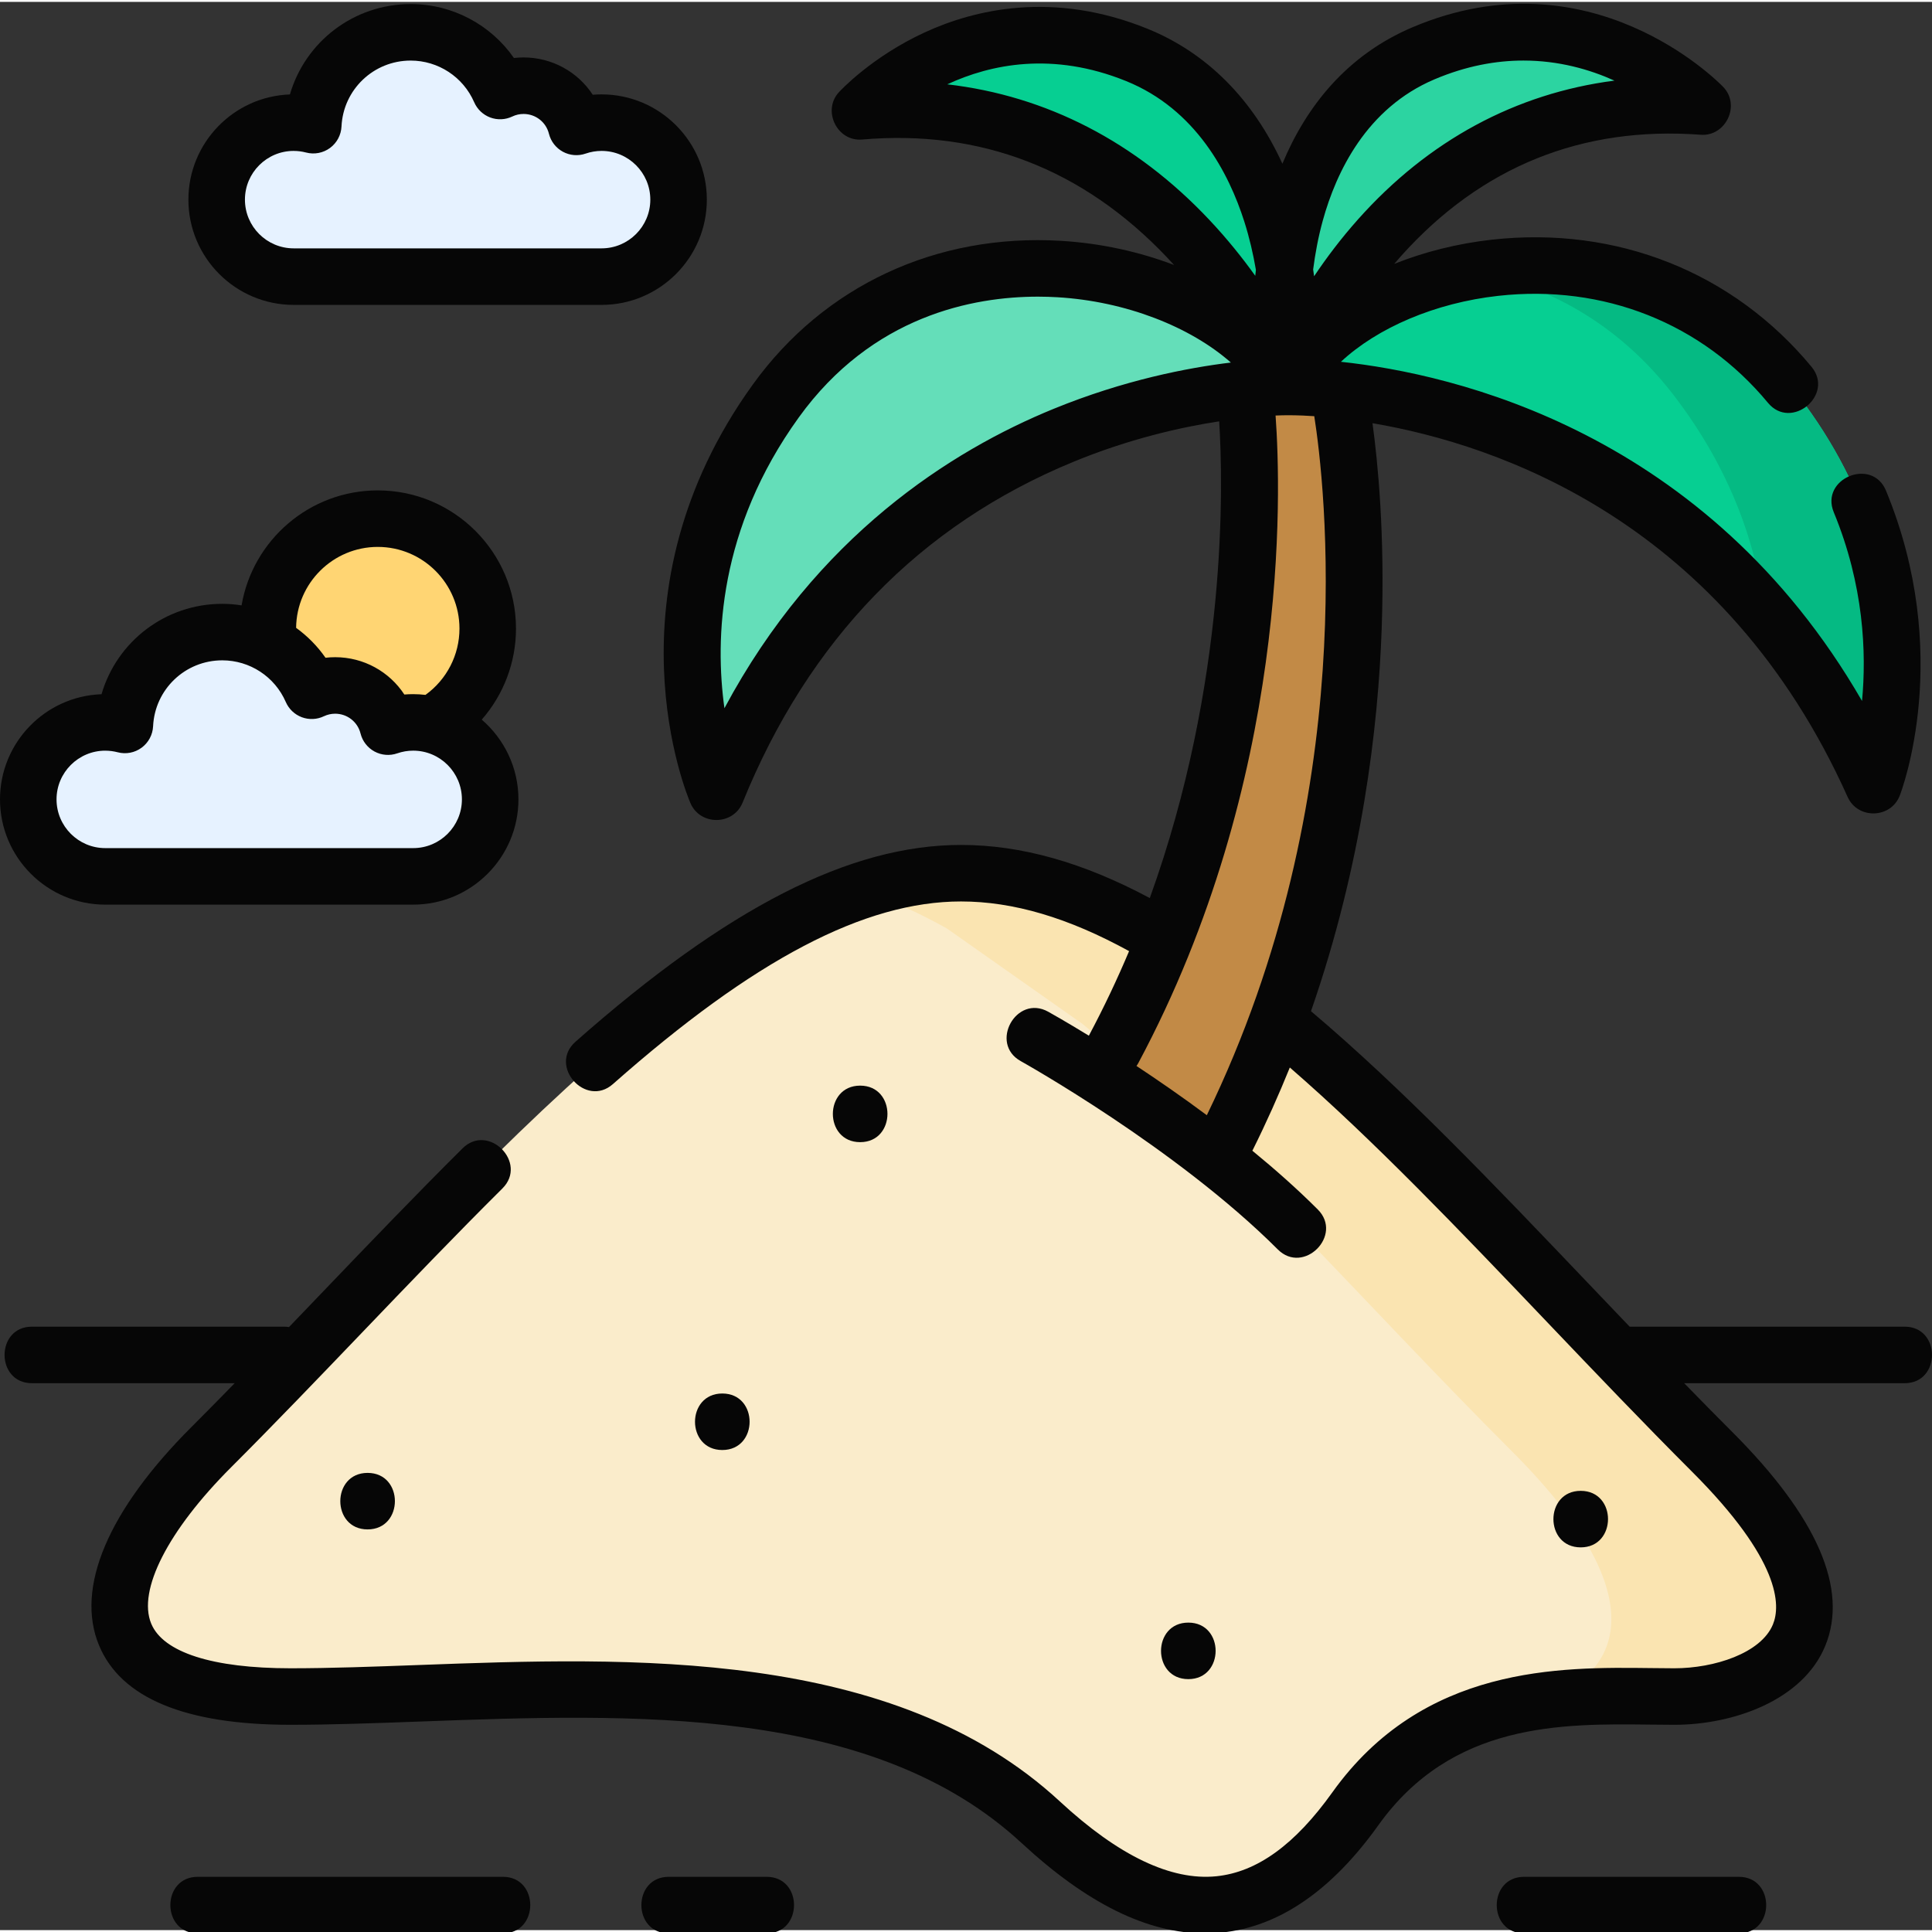 <svg height="511pt" viewBox="0 0 512 511" width="511pt" xmlns="http://www.w3.org/2000/svg"><rect x="0" y="0" width="512" height="511" fill="#333333" stroke="none"/><path d="m129.785 165.844c0 16.27-13.191 29.457-29.461 29.457-16.266 0-29.457-13.188-29.457-29.457s13.191-29.457 29.457-29.457c16.27 0 29.461 13.188 29.461 29.457zm0 0" fill="#ffd573"/><path d="m109.5 231.75c11.27 0 20.402-9.133 20.402-20.402 0-11.266-9.133-20.402-20.402-20.402-2.344 0-4.59.402-6.688 1.129-1.562-6.273-7.23-10.922-13.988-10.922-2.227 0-4.332.508-6.215 1.406-3.98-9.148-13.094-15.551-23.707-15.551-13.859 0-25.168 10.91-25.812 24.609-1.66-.438-3.402-.672-5.199-.672-11.27 0-20.402 9.133-20.402 20.402 0 11.27 9.133 20.402 20.402 20.402zm0 0" fill="#e6f2ff"/><path d="m159.43 72.809c11.27 0 20.402-9.133 20.402-20.402 0-11.266-9.133-20.402-20.402-20.402-2.344 0-4.59.402-6.688 1.129-1.562-6.273-7.23-10.922-13.988-10.922-2.227 0-4.332.508-6.215 1.406-3.98-9.148-13.094-15.551-23.707-15.551-13.859 0-25.168 10.91-25.812 24.609-1.66-.438-3.402-.672-5.199-.672-11.27 0-20.402 9.133-20.402 20.402s9.133 20.402 20.402 20.402zm0 0" fill="#e6f2ff"/><path d="m303.805 245.523c-16.496-9.211-32.855-14.621-49.121-14.621-63.398 0-132.547 85.98-198.715 152.133-31.469 31.457-39.715 66.062 21.012 66.062 60.727 0 148.051-13.688 198.844 33.328 32.148 29.758 59.445 29.887 83.352-3.57 23.812-33.328 60.723-29.758 84.539-29.758 21.434 0 59.949-14.941 10-64.871-39.105-39.094-76.895-82.66-113.855-113.332zm0 0" fill="#faeccb"/><path d="m453.715 384.227c-39.105-39.094-76.895-82.66-113.855-113.332l-36.055-25.371c-16.496-9.211-32.855-14.621-49.121-14.621-8.664 0-17.434 1.617-26.289 4.555 7.473 2.469 14.965 5.867 22.488 10.066l36.051 25.371c36.961 30.672 74.75 74.238 113.855 113.332 41.508 41.496 25.805 60.781 7.012 66.117 13.004-1.898 25.672-1.246 35.914-1.246 21.43 0 59.949-14.938 10-64.871zm0 0" fill="#fae4b1"/><path d="m329.504 102.434s10.938 90.344-34.422 175.215l30.199 23.285c49.344-99.117 29.184-199.5 29.184-199.5zm0 0" fill="#c28a46"/><path d="m341.105 102.059s-106.945-1.895-151.246 107.32c0 0-22.051-51.211 15.73-103.609 39.457-54.719 116.965-37.223 135.516-3.711zm0 0" fill="#64deb9"/><path d="m340.859 102.059s-31.227-80.121-113.035-73.047c0 0 29.797-32.66 73.449-14.957 38.566 15.645 43.25 66.836 39.586 88.004zm0 0" fill="#06cf92"/><path d="m341.273 102.059s27.934-80.457 110.012-74.316c0 0-31.129-32.312-74.047-14.117-37.914 16.078-40.496 67.312-35.965 88.434zm0 0" fill="#64deb9"/><path d="m390.645 9.406c-37.688 21.969-48.203 58.391-50.688 83.355.289 3.488.746 6.633 1.316 9.297 0 0 27.934-80.457 110.012-74.316 0 0-24.797-25.738-60.641-18.336zm0 0" fill="#2cd4a1"/><path d="m340.859 102.059s4.574-.133 12.262.621c29.465 2.879 104.672 18.758 143.352 104.957 0 0 19.945-51.453-19.977-103.41-41.691-54.258-118.461-35.883-135.637-2.168zm0 0" fill="#06cf92"/><path d="m476.496 104.227c-23.344-30.375-57.676-37.98-86.395-32.879 19.41 3.516 38.637 13.617 53.441 32.879 15.543 20.23 22.008 40.379 24.113 57.449 10.727 12.516 20.598 27.645 28.816 45.961 0 0 19.945-51.453-19.977-103.41zm0 0" fill="#05ba83"/><g fill="#060606"><path d="m27.891 239.238h81.609c15.379 0 27.891-12.512 27.891-27.891 0-8.441-3.777-16.016-9.723-21.137 5.781-6.605 9.074-15.152 9.074-24.125 0-20.195-16.43-36.625-36.625-36.625-18.098 0-33.16 13.195-36.098 30.469-1.676-.262-3.383-.41-5.117-.41-15.129 0-27.949 10.039-32 23.957-14.922.52-26.902 12.824-26.902 27.871 0 15.379 12.512 27.891 27.891 27.891zm72.227-94.801c11.934 0 21.645 9.711 21.645 21.648 0 6.965-3.363 13.496-9.008 17.566-1.07-.125-2.152-.195-3.254-.195-.785 0-1.566.031-2.344.098-3.957-6.047-10.766-9.891-18.332-9.891-.863 0-1.715.047-2.562.148-2.148-3.09-4.793-5.754-7.789-7.926.109-11.844 9.773-21.449 21.645-21.449zm-72.227 54c1.117 0 2.223.141 3.297.422 2.188.578 4.516.133 6.336-1.207 1.82-1.336 2.941-3.426 3.047-5.684.461-9.797 8.512-17.473 18.332-17.473 7.312 0 13.918 4.336 16.836 11.047.812 1.867 2.348 3.32 4.25 4.031 1.906.711 4.02.617 5.852-.262.934-.445 1.938-.672 2.984-.672 3.188 0 5.953 2.156 6.719 5.242.512 2.043 1.852 3.773 3.703 4.777 1.852 1 4.035 1.176 6.02.488 1.363-.473 2.789-.715 4.234-.715 7.117 0 12.91 5.793 12.91 12.914s-5.793 12.914-12.91 12.914h-81.609c-7.117 0-12.91-5.793-12.91-12.914 0-7.117 5.793-12.91 12.91-12.91zm0 0"/><path d="m77.82 80.301h81.609c15.379 0 27.891-12.516 27.891-27.895s-12.512-27.891-27.891-27.891c-.785 0-1.566.031-2.344.098-3.957-6.047-10.77-9.891-18.332-9.891-.859 0-1.715.051-2.559.148-6.156-8.844-16.316-14.293-27.363-14.293-15.129 0-27.949 10.039-32 23.953-14.922.523-26.902 12.828-26.902 27.875 0 15.379 12.512 27.895 27.891 27.895zm0-40.805c1.113 0 2.223.141 3.297.426 2.188.574 4.516.129 6.336-1.207 1.82-1.34 2.941-3.43 3.047-5.688.461-9.797 8.512-17.473 18.332-17.473 7.312 0 13.918 4.34 16.836 11.051.812 1.863 2.348 3.32 4.25 4.031 1.906.707 4.02.617 5.852-.262.934-.449 1.938-.672 2.984-.672 3.188 0 5.953 2.152 6.719 5.242.512 2.039 1.852 3.77 3.703 4.773 1.848 1 4.035 1.18 6.02.488 1.367-.473 2.789-.711 4.234-.711 7.117 0 12.91 5.793 12.91 12.914 0 7.117-5.793 12.91-12.91 12.91h-81.609c-7.121 0-12.91-5.793-12.91-12.914 0-7.117 5.789-12.91 12.91-12.91zm0 0"/><path d="m504.754 351.082h-72.879c-3.609-3.77-7.195-7.531-10.746-11.254-25.406-26.641-49.453-51.848-73.703-72.352 13.578-39.043 17.828-75.352 18.738-101.418.875-24.949-1.035-44.18-2.438-54.402 33.32 5.656 93.168 26.07 125.914 99.043 2.684 5.984 11.441 5.77 13.816-.355.59-1.52 14.191-37.637-3.645-80.812-3.688-8.93-17.531-3.211-13.844 5.719 7.988 19.336 8.691 37.215 7.492 50.016-41.219-71.402-108.16-86.688-138.105-89.887 9.676-9.02 24.977-15.625 41.719-17.48 27.918-3.094 53.969 7.242 71.457 28.352 6.164 7.441 17.699-2.117 11.535-9.555-20.766-25.066-51.617-37.34-84.641-33.684-9.188 1.02-17.965 3.242-25.945 6.426.637-.746 1.285-1.492 1.953-2.234 21.203-23.578 47.883-34.336 79.293-31.992 6.609.496 10.617-7.824 5.953-12.664-1.414-1.469-35.242-35.793-82.363-15.816-17.383 7.371-28.152 20.996-34.465 36.152-7.836-17.117-20.035-29.387-35.762-35.766-25.035-10.152-45.926-5.07-59.047.98-14.117 6.512-22.402 15.492-22.75 15.871-4.43 4.855-.461 13.082 6.18 12.508 31.363-2.707 58.527 7.781 80.75 31.18.652.688 1.285 1.375 1.91 2.066-9.254-3.523-19.461-5.773-29.984-6.398-33.008-1.973-62.766 11.906-81.633 38.066-39.805 55.207-17.504 108.703-16.535 110.953 2.594 6.023 11.352 5.938 13.82-.148 17.5-43.141 46.961-73.512 87.562-90.266 14.828-6.117 28.523-9.207 38.734-10.773 1.043 16.332 2.309 68.992-18.387 126.34-17.707-9.461-34.102-14.078-50.027-14.078-29.438 0-61.902 16.57-102.168 52.152-7.258 6.414 2.715 17.59 9.918 11.223 37.367-33.02 66.684-48.398 92.25-48.398 13.855 0 28.438 4.316 44.539 13.164-3.145 7.457-6.68 14.949-10.66 22.41-6.191-3.793-10.254-6.062-10.773-6.352-8.449-4.688-15.719 8.402-7.273 13.094.41.227 41.262 23.055 68.121 49.906 6.832 6.828 17.422-3.766 10.59-10.594-5.426-5.426-11.332-10.656-17.344-15.578.031-.059.074-.113.102-.172 3.645-7.32 6.902-14.625 9.836-21.875 22.305 19.367 44.789 42.938 68.469 67.77 12.422 13.023 25.266 26.492 38.129 39.355 23.5 23.492 23.508 35.449 21.422 40.484-3.152 7.617-15.531 11.605-26.125 11.605-1.996 0-4.082-.027-6.246-.055-24.02-.289-60.324-.734-84.387 32.945-9.902 13.855-19.949 21.129-30.723 22.227-11.984 1.223-25.93-5.434-41.445-19.797-44.109-40.828-113.883-38.254-169.953-36.184-12.039.445-23.414.863-33.98.863-20.641 0-33.746-4.203-36.906-11.832-3.66-8.84 4.457-24.719 21.188-41.445 11.504-11.5 23.277-23.785 34.668-35.668 12.199-12.73 24.816-25.895 37.211-38.211 6.852-6.812-3.707-17.434-10.562-10.625-12.523 12.445-25.199 25.676-37.461 38.469-2.824 2.945-5.672 5.918-8.531 8.891-.398-.066-.805-.109-1.223-.109h-66.906c-9.66 0-9.66 14.98 0 14.98h53.742c-3.859 3.953-7.715 7.867-11.527 11.68-22.055 22.047-30.734 42.562-24.438 57.77 5.793 13.988 22.867 21.078 50.746 21.078 10.844 0 22.352-.422 34.535-.871 56.086-2.07 119.656-4.418 159.223 32.207 17.359 16.07 33.32 23.938 48.629 23.938 1.512 0 3.016-.078 4.516-.23 15.09-1.543 29.016-11.102 41.387-28.418 19.516-27.316 48.625-26.953 72.016-26.676 2.23.027 4.379.051 6.43.051 15.594 0 34-6.445 39.965-20.848 6.25-15.086-2.051-34.199-24.668-56.809-4.23-4.23-8.465-8.535-12.688-12.871h58.434c9.656 0 9.656-14.98-.004-14.98zm-124.59-330.562c8.441-3.578 16.352-4.973 23.566-4.973 9.352 0 17.52 2.344 24.113 5.316-26.121 3.375-49.297 15.84-67.934 36.75-4.547 5.102-8.41 10.242-11.656 15.094-.082-.598-.164-1.191-.254-1.793.555-4.316 1.379-8.695 2.559-12.973 3.547-12.848 11.562-29.773 29.605-37.422zm-129.125 1.328c11.477-5.328 27.91-8.766 47.422-.852 18.461 7.488 27.215 24.395 31.305 37.258 1.34 4.203 2.332 8.508 3.062 12.754-.059.527-.117 1.059-.168 1.582-3.426-4.777-7.469-9.832-12.188-14.84-19.48-20.684-43.156-32.859-69.434-35.902zm28.227 85.98c-27.18 11.102-62.875 33.707-87.285 79.359-2.547-18.355-1.605-47.512 19.688-77.039 19.512-27.062 46.34-32.031 63.395-32.031 1.855 0 3.594.062 5.195.156 17.98 1.07 35.109 7.758 45.934 17.305-11.406 1.379-28.254 4.625-46.926 12.25zm40.555 187.215c-6.539-4.867-12.914-9.266-18.641-13.051.184-.258.355-.527.508-.812 40.027-74.898 37.859-150.824 36.352-171.559 1.477-.066 2.43-.074 2.781-.074.012 0 .023.004.035.004.023 0 .043-.004.062-.004h.066.039.043c.035 0 2.684-.062 7.23.246 2.723 17.375 12.695 100.496-28.477 185.25zm0 0"/><path d="m133.281 496.875h-80.887c-9.66 0-9.66 14.98 0 14.98h80.887c9.66 0 9.66-14.98 0-14.98zm0 0"/><path d="m203.18 496.875h-25.961c-9.66 0-9.66 14.98 0 14.98h25.961c9.66 0 9.66-14.98 0-14.98zm0 0"/><path d="m460.816 496.875h-56.918c-9.66 0-9.66 14.98 0 14.98h56.918c9.66 0 9.66-14.98 0-14.98zm0 0"/><path d="m97.418 404.809c9.637 0 9.656-14.977 0-14.977-9.637 0-9.652 14.977 0 14.977zm0 0"/><path d="m227.953 287.203c-9.641 0-9.656 14.98 0 14.98 9.637 0 9.652-14.98 0-14.98zm0 0"/><path d="m191.418 368.793c-9.637 0-9.652 14.977 0 14.977 9.641 0 9.656-14.977 0-14.977zm0 0"/><path d="m314.918 429.508c-9.637 0-9.652 14.98 0 14.98 9.641 0 9.656-14.98 0-14.98zm0 0"/><path d="m418.906 394.59c-9.637 0-9.652 14.98 0 14.98 9.641 0 9.656-14.98 0-14.98zm0 0"/></g></svg>